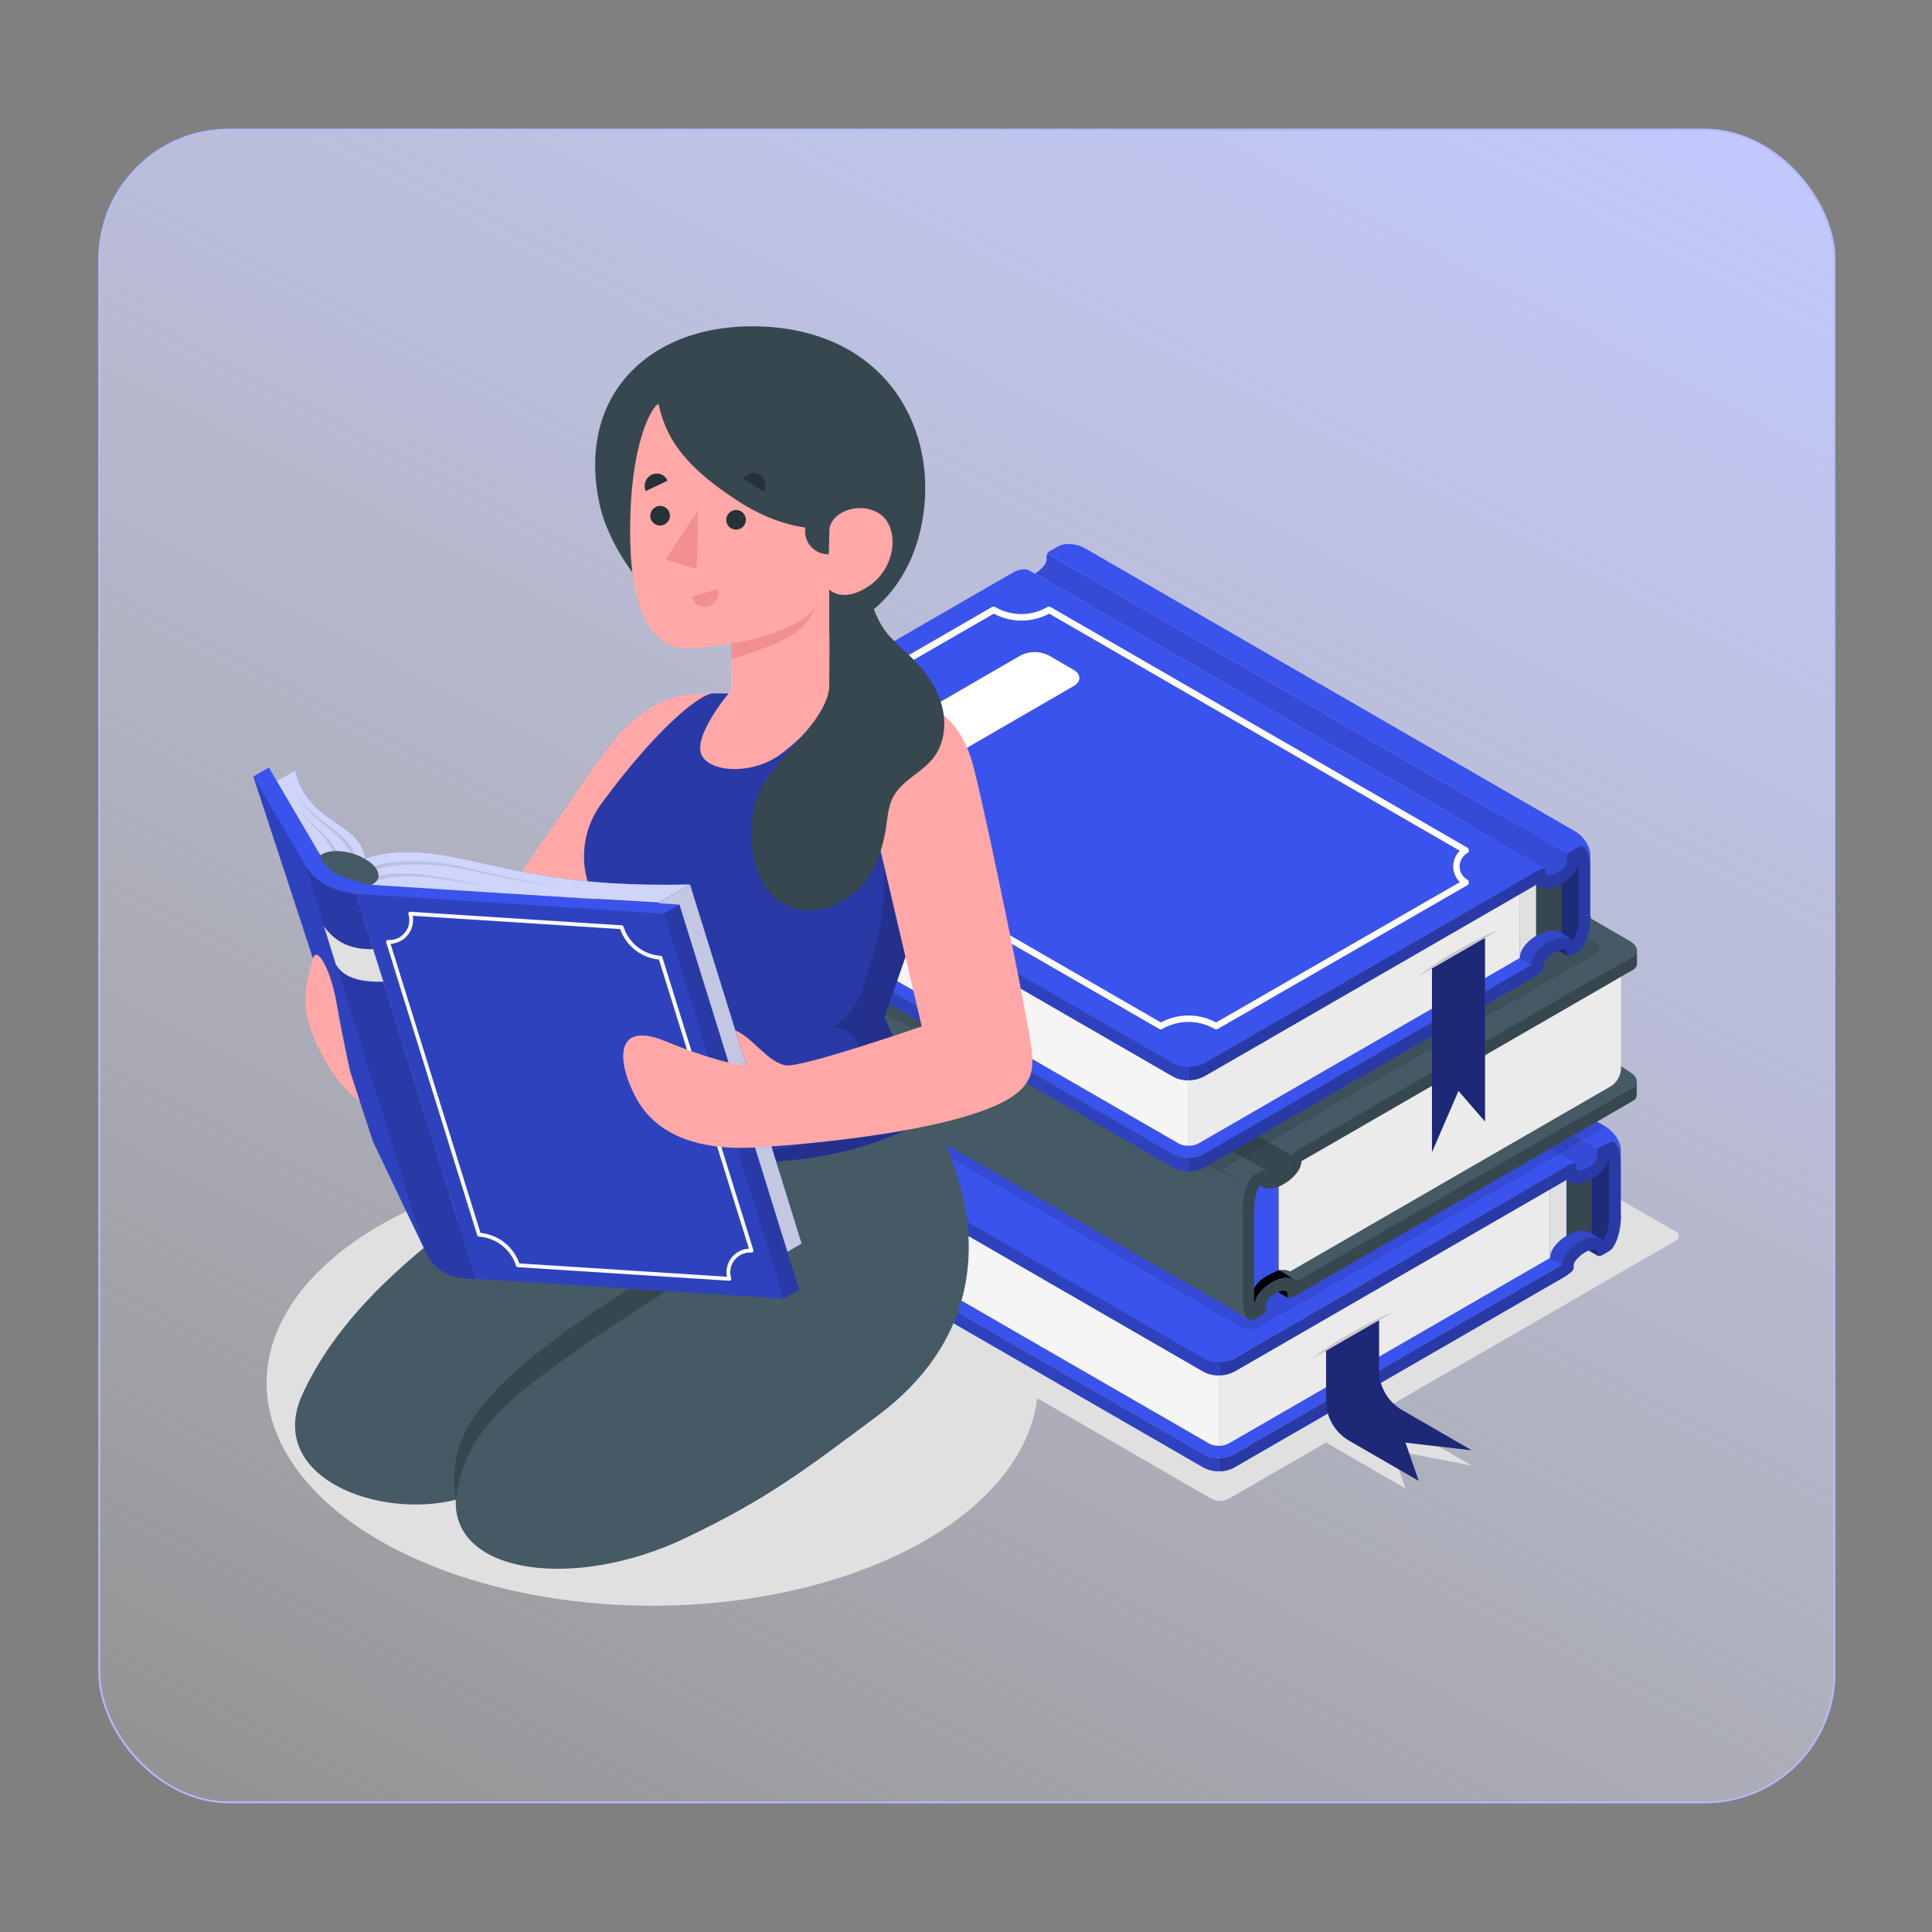 <svg xmlns="http://www.w3.org/2000/svg" xmlns:xlink="http://www.w3.org/1999/xlink" width="1080" height="1080" viewBox="0 0 1080 1080">
  <rect x="0" y="0" width="1080" height="1080" fill="#808080" stroke="none"/>
  <defs>
    <linearGradient id="linear-gradient" x1="0.68" y1="-0.18" x2="0" y2="1.074" gradientUnits="objectBoundingBox">
      <stop offset="0" stop-color="#c1c8ff"/>
      <stop offset="1" stop-color="#f7f8ff" stop-opacity="0.102"/>
    </linearGradient>
    <clipPath id="clip-banner-6">
      <rect width="1080" height="1080"/>
    </clipPath>
  </defs>
  <g id="banner-6" clip-path="url(#clip-banner-6)">
    <g id="Rectangle_1160" data-name="Rectangle 1160" transform="translate(55 72)" stroke="#b1bbff" stroke-width="1" fill="url(#linear-gradient)">
      <rect width="971" height="936" rx="73" stroke="none"/>
      <rect x="0.5" y="0.5" width="970" height="935" rx="72.5" fill="none"/>
    </g>
    <g id="freepik--Shadows--inject-79" transform="translate(149.017 462.343)">
      <ellipse id="freepik--Shadow--inject-79" cx="215.64" cy="124.483" rx="215.64" ry="124.483" transform="translate(0 186.302)" fill="#e0e0e0"/>
      <path id="freepik--shadow--inject-79-2" data-name="freepik--shadow--inject-79" d="M466.795,607.516l54.493-31.452,44.436,25.647-7.406-21.372,44.413,8.549L550.911,558.9l165.536-95.5a2.88,2.88,0,0,0,0-5.463L325.579,233.106a10.515,10.515,0,0,0-9.486,0L66.967,376.721a2.88,2.88,0,0,0,0,5.463L457.332,607.516a10.469,10.469,0,0,0,9.463,0Z" transform="translate(70.957 -231.975)" fill="#e0e0e0"/>
    </g>
    <g id="freepik--books--inject-79" transform="translate(378.372 304.112)">
      <g id="freepik--big-books--inject-79" transform="translate(0 0)">
        <path id="Path_4006" data-name="Path 4006" d="M89.783,339.742,84,336.4l4.183-1.874a21.445,21.445,0,0,1,3.383,1.074,16.436,16.436,0,0,1-.229,2.286Z" transform="translate(425.02 58.118)" fill="#3b53ed"/>
        <path id="Path_4007" data-name="Path 4007" d="M89.783,339.742,84,336.4l4.183-1.874a21.445,21.445,0,0,1,3.383,1.074,16.436,16.436,0,0,1-.229,2.286Z" transform="translate(425.02 58.118)" opacity="0.5"/>
        <path id="Path_4008" data-name="Path 4008" d="M368.1,541.579a18.7,18.7,0,0,0,16.915,0L574.945,431.862,290.663,267.72l-6.652-3.84L94.109,373.6c-4.571,2.7-4.571,7.086,0,9.76Z" transform="translate(-73.628 -32.722)" fill="#3b53ed"/>
        <path id="Path_4009" data-name="Path 4009" d="M103.461,294.75l66.288,38.127,42.881-24.755L262.5,336.946v35.932c0,4.366-4.892,10.56-6.674,9.554a48.915,48.915,0,0,0-9.532,3.383,71.986,71.986,0,0,0-13.715,10.172L80.42,308.145Z" transform="translate(262.264 6.97)" fill="#3b53ed"/>
        <path id="Path_4010" data-name="Path 4010" d="M103.461,294.75l66.288,38.127,42.881-24.755L262.5,336.946v35.932c0,4.366-4.892,10.56-6.674,9.554a48.915,48.915,0,0,0-9.532,3.383,71.986,71.986,0,0,0-13.715,10.172L80.42,308.145Z" transform="translate(262.264 6.97)" opacity="0.15"/>
        <path id="Path_4011" data-name="Path 4011" d="M99.506,354.054c0,4.092-4.274,9.783-6.286,9.646h-.389c-.137,0-6.034-3.749-6.674-3.84L80.42,340.911s.343-22.149,0-22.149a92.578,92.578,0,0,1,3.817-9.372l15.269,8.823Z" transform="translate(425.262 25.794)" opacity="0.4"/>
        <path id="Path_4012" data-name="Path 4012" d="M87.534,460.562l11.429-6.652,171.959-99.34a11.154,11.154,0,0,1,2.286-6.172,25.351,25.351,0,0,1,7.52-6.606,17.19,17.19,0,0,1,8.115-2.537,8.732,8.732,0,0,1,5.349,1.76,29.716,29.716,0,0,0,3.086-14.126h6.629c0,8.983-2.971,17.989-6.606,20.069l-3.292,1.92c-1.852,1.074-3.337,1.143-3.337.137v-1.76c0-1.943-2.949-1.851-6.629.274s-6.606,5.394-6.606,7.36v1.737c0,1.029-2.537,3.269-5.646,5.051l-166.267,96L87.534,468.06h0a17.667,17.667,0,0,1-8.435,1.988v-7.52a17.166,17.166,0,0,0,8.435-1.966Z" transform="translate(223.88 48.295)" fill="#3b53ed"/>
        <path id="Path_4013" data-name="Path 4013" d="M87.534,460.562l11.429-6.652,171.959-99.34a11.154,11.154,0,0,1,2.286-6.172,25.351,25.351,0,0,1,7.52-6.606,17.19,17.19,0,0,1,8.115-2.537,8.732,8.732,0,0,1,5.349,1.76,29.716,29.716,0,0,0,3.086-14.126h6.629c0,8.983-2.971,17.989-6.606,20.069l-3.292,1.92c-1.852,1.074-3.337,1.143-3.337.137v-1.76c0-1.943-2.949-1.851-6.629.274s-6.606,5.394-6.606,7.36v1.737c0,1.029-2.537,3.269-5.646,5.051l-166.267,96L87.534,468.06h0a17.667,17.667,0,0,1-8.435,1.988v-7.52a17.166,17.166,0,0,0,8.435-1.966Z" transform="translate(223.88 48.295)" opacity="0.3"/>
        <path id="Path_4014" data-name="Path 4014" d="M177.45,314v7.634a5.806,5.806,0,0,0,3.337,4.823h.137l256.1,147.821,17.966,10.377h0a17.736,17.736,0,0,0,8.435,1.988v-7.52a17.074,17.074,0,0,1-8.457-2.011l-11.429-6.606h0L181.016,318.914A5.76,5.76,0,0,1,177.45,314Z" transform="translate(-160.444 31.721)" fill="#3b53ed"/>
        <path id="Path_4015" data-name="Path 4015" d="M177.45,314v7.634a5.806,5.806,0,0,0,3.337,4.823h.137l256.1,147.821,17.966,10.377h0a17.736,17.736,0,0,0,8.435,1.988v-7.52a17.074,17.074,0,0,1-8.457-2.011l-11.429-6.606h0L181.016,318.914A5.76,5.76,0,0,1,177.45,314Z" transform="translate(-160.444 31.721)" opacity="0.2"/>
        <path id="Path_4016" data-name="Path 4016" d="M96.47,424.229v43.887a11.269,11.269,0,0,0,5.646-1.349l20.823-12L281.618,363.13V317.3Z" transform="translate(206.464 35.964)" fill="#ebebeb"/>
        <path id="Path_4017" data-name="Path 4017" d="M179.535,350.77,135.1,376.439s4.572-4.8,22.218-14.858C174.415,351.822,179.535,350.77,179.535,350.77Z" transform="translate(220.247 78.999)" opacity="0.15"/>
        <path id="Path_4018" data-name="Path 4018" d="M177.44,296.33v33.807a12.5,12.5,0,0,0,5.623,9.76L428.875,481.729l20.8,12a11.246,11.246,0,0,0,5.623,1.349V455.832Z" transform="translate(-152.296 9.001)" fill="#f5f5f5"/>
        <path id="Path_4019" data-name="Path 4019" d="M86.26,319.513v38.858a4.371,4.371,0,0,1,.617-.366,16.779,16.779,0,0,1,8.092-2.56,8.618,8.618,0,0,1,5.326,1.76V311.49Z" transform="translate(411.125 28.494)" fill="#37474f"/>
        <path id="Path_4020" data-name="Path 4020" d="M92.46,366.11a11.018,11.018,0,0,1,2.286-6.172,21.448,21.448,0,0,1,2.286-2.674l.8-.754,1.029-.891.869-.64a17.89,17.89,0,0,1,1.874-1.257V315l-9.143,5.372Z" transform="translate(395.645 33.007)" fill="#e0e0e0"/>
        <path id="Path_4021" data-name="Path 4021" d="M84.73,248.386,369.012,412.619v3.794c0,2.126,2.949,2.9,6.606.8s6.629-4.754,6.629-8.412l.366-3.612L92.959,237.986l-1.166-.686a3.794,3.794,0,0,0-.5,1.76v1.76C91.29,242.854,88.364,246.237,84.73,248.386Z" transform="translate(132.304 -66.898)" fill="#3b53ed"/>
        <path id="Path_4022" data-name="Path 4022" d="M84.73,248.386,369.012,412.619v3.794c0,2.126,2.949,2.9,6.606.8s6.629-4.754,6.629-8.412l.366-3.612L92.959,237.986l-1.166-.686a3.794,3.794,0,0,0-.5,1.76v1.76C91.29,242.854,88.364,246.237,84.73,248.386Z" transform="translate(132.304 -66.898)" opacity="0.1"/>
        <path id="Path_4023" data-name="Path 4023" d="M384.4,517.37,570.117,410.076c2.286-1.234,4.572-2.286,5.417-1.76l-1.211-.663L290.041,243.488l-3.337-1.9c-1.829-1.074-5.829-.48-8.96,1.326L93.579,349.365c-4.572,2.72-4.572,7.109,0,9.783l273.9,158.222A18.7,18.7,0,0,0,384.4,517.37Z" transform="translate(-73.007 -62.069)" fill="#3b53ed"/>
        <path id="Path_4024" data-name="Path 4024" d="M79.15,240.213l1.166.686L370.061,408.1a2.286,2.286,0,0,1,.617-.777l.983-.549,2.08-1.211,2.56-1.394a2.606,2.606,0,0,1,3.269.3,1.028,1.028,0,0,1,.343.3,5.486,5.486,0,0,1,.869,1.211,8.159,8.159,0,0,1,.754,1.623c.229.594.411,1.234.594,1.9a22,22,0,0,1,.411,2.286,8.708,8.708,0,0,1,.16,1.349v1.074c0,.8.114,1.646.114,2.537v-8.137c0-4.572-3.817-10.332-8.48-13.029L100.316,237.356c-4.686-2.7-11.429-3.154-15.086-1.074l-3.451,2.011h0c-.229.16-.823.48-1.463.846a2.743,2.743,0,0,0-1.166,1.074Z" transform="translate(144.856 -69.88)" fill="#3b53ed"/>
        <path id="Path_4025" data-name="Path 4025" d="M87.516,430.395h0l11.429-6.652L231.04,347.4l42.241-24.435c2.994-1.76,5.44-2.286,5.6-1.486a.205.205,0,0,1,0,.114v1.92c0,2.1,2.972,2.1,6.629,0s5.143-4.572,5.189-6.652v-2.08a3.04,3.04,0,0,1,.983-2.469l.983-.549,2.08-1.211,2.583-1.3a2.606,2.606,0,0,1,3.269.3,1.028,1.028,0,0,1,.343.3,3.246,3.246,0,0,1,.571.777,1.834,1.834,0,0,1,.3.434,8.166,8.166,0,0,1,.754,1.623c.229.594.411,1.234.594,1.9a22,22,0,0,1,.411,2.286,8.707,8.707,0,0,1,.16,1.349v1.074c0,.8.114,1.646.114,2.537v28.527h-6.514V319.6l-.16-1.646a.251.251,0,0,0,0-.16c-.571,5.189-5.532,9.806-9.829,12.252a16.275,16.275,0,0,1-7.932,2.469,8.731,8.731,0,0,1-5.829-2.149l-.594.32-1.143.686-166.267,96L87.585,437.755H87.47a17.647,17.647,0,0,1-8.32,1.92v-7.52a17.4,17.4,0,0,0,8.366-1.76Z" transform="translate(223.83 25.044)" fill="#3b53ed"/>
        <path id="Path_4026" data-name="Path 4026" d="M87.516,430.395h0l11.429-6.652L231.04,347.4l42.241-24.435c2.994-1.76,5.44-2.286,5.6-1.486a.205.205,0,0,1,0,.114v1.92c0,2.1,2.972,2.1,6.629,0s5.143-4.572,5.189-6.652v-2.08a3.04,3.04,0,0,1,.983-2.469l.983-.549,2.08-1.211,2.583-1.3a2.606,2.606,0,0,1,3.269.3,1.028,1.028,0,0,1,.343.3,3.246,3.246,0,0,1,.571.777,1.834,1.834,0,0,1,.3.434,8.166,8.166,0,0,1,.754,1.623c.229.594.411,1.234.594,1.9a22,22,0,0,1,.411,2.286,8.707,8.707,0,0,1,.16,1.349v1.074c0,.8.114,1.646.114,2.537v28.527h-6.514V319.6l-.16-1.646a.251.251,0,0,0,0-.16c-.571,5.189-5.532,9.806-9.829,12.252a16.275,16.275,0,0,1-7.932,2.469,8.731,8.731,0,0,1-5.829-2.149l-.594.32-1.143.686-166.267,96L87.585,437.755H87.47a17.647,17.647,0,0,1-8.32,1.92v-7.52a17.4,17.4,0,0,0,8.366-1.76Z" transform="translate(223.83 25.044)" opacity="0.3"/>
        <path id="Path_4027" data-name="Path 4027" d="M248.559,250.9c3.132-1.806,7.132-2.4,8.96-1.326l3.314,1.9c3.657-2.149,6.583-5.532,6.583-7.635v-1.851a3.8,3.8,0,0,1,.5-1.76,2.743,2.743,0,0,1,1.028-1.166h0c.64-.366,1.234-.686,1.463-.846h0l3.452-2.012c3.657-2.08,10.4-1.623,15.086,1.074l274.179,158.2.3.206L369.819,507.455a12.458,12.458,0,0,1-11.269,0L82.68,346.65Z" transform="translate(-43.822 -69.982)" opacity="0.1"/>
        <path id="Path_4028" data-name="Path 4028" d="M177.45,290.54V298.2a5.852,5.852,0,0,0,3.337,4.823h.137l256.1,147.867,17.966,10.377h0a17.735,17.735,0,0,0,8.435,1.966v-7.52a17.077,17.077,0,0,1-8.457-2.011l-11.429-6.606h0L181.016,295.523A5.737,5.737,0,0,1,177.45,290.54Z" transform="translate(-160.444 1.557)" fill="#3b53ed"/>
        <path id="Path_4029" data-name="Path 4029" d="M177.45,290.54V298.2a5.852,5.852,0,0,0,3.337,4.823h.137l256.1,147.867,17.966,10.377h0a17.735,17.735,0,0,0,8.435,1.966v-7.52a17.077,17.077,0,0,1-8.457-2.011l-11.429-6.606h0L181.016,295.523A5.737,5.737,0,0,1,177.45,290.54Z" transform="translate(-160.444 1.557)" opacity="0.2"/>
        <path id="Path_4030" data-name="Path 4030" d="M167.874,349.825l-7.337-4.229a11.909,11.909,0,0,1,6.149-.434C168.629,346.077,167.874,349.825,167.874,349.825Z" transform="translate(173.621 71.51)"/>
        <path id="Path_4031" data-name="Path 4031" d="M184.225,367.188a8.846,8.846,0,0,0-13.052,0c-7.132,6.537-7.5,13.029-10.446,12.915s-3.017-52.253-3.017-52.253L185.8,353.976Z" transform="translate(162.299 49.529)"/>
        <path id="Path_4032" data-name="Path 4032" d="M75.664,326.69l-.457-.251,4.572-2.606,193.857-112L556.111,394.715c4.572,2.7,5.509,6.583,1.852,8.686l-6.606,3.794L370.14,511.861l-1.28-.914Z" transform="translate(-23.525 -99.647)" fill="#455a64"/>
        <path id="Path_4033" data-name="Path 4033" d="M163.569,318.683l14.035-2.9v56.207c-8.457,3.589-13.852,6.972-14.743,14.057Z" transform="translate(158.726 34.01)" fill="#3b53ed"/>
        <path id="Path_4034" data-name="Path 4034" d="M87.1,435.645,266.6,332.008a12.5,12.5,0,0,0,5.646-9.783V266.84L90.986,372.352s-2.149,7.84-8.572,10.309-1.531,4.96-1.531,4.96v47.247C86.437,434.25,87.1,435.645,87.1,435.645Z" transform="translate(255.538 -28.916)" fill="#ebebeb"/>
        <path id="Path_4035" data-name="Path 4035" d="M449.73,417.542c1.874-1.074,3.337-1.143,3.337-.137v1.76c0,1.943,2.949,1.852,6.629-.274s6.652-5.394,6.652-7.337v-1.76c0-1.029,2.492-3.269,5.6-5.051L179.871,237.4l-4.571,2.606a4.3,4.3,0,0,0-1.1,2.423v1.76c0,1.966-2.971,5.234-6.629,7.36s-6.629,2.286-6.629.251v-1.737c0-1.029-1.463-.96-3.314.114Z" transform="translate(-123.663 -66.769)" fill="#37474f"/>
        <path id="Path_4036" data-name="Path 4036" d="M75.664,303.283l-.457-.274,4.572-2.606,193.857-112L556.111,351.6c4.572,2.7,5.509,6.583,1.852,8.686l-6.606,3.817-181.308,109.1Z" transform="translate(-23.525 -129.773)" fill="#455a64"/>
        <path id="Path_4037" data-name="Path 4037" d="M175.212,242.19,467.105,410.675l-10.217,8L166,250.716a11.178,11.178,0,0,1,3.886-5.417Z" transform="translate(-137.954 -60.611)" fill="#455a64"/>
        <path id="Path_4038" data-name="Path 4038" d="M173.722,321.374a2.719,2.719,0,0,1-.526-.366,1.027,1.027,0,0,1-.343-.3,3.247,3.247,0,0,1-.571-.777,1.826,1.826,0,0,1-.3-.434,8.159,8.159,0,0,1-.754-1.623c-.228-.594-.411-1.234-.594-1.9a22.022,22.022,0,0,1-.412-2.286,8.715,8.715,0,0,1-.16-1.349V311.27c0-.8-.114-1.646-.114-2.537V260.618a39.66,39.66,0,0,1,2.72-14.7l290.8,167.959L464.7,489.31,173.814,321.534Z" transform="translate(-144.579 -55.815)" fill="#455a64"/>
        <path id="Path_4039" data-name="Path 4039" d="M463.916,413.879h0s-229.1-107.226-249.95-117.055c-13.715-6.492-20.572,7.132-17.258,21.235,2.857,12.32,14.995,25.006,14.995,25.006h0l-37.441-21.532h0a2.723,2.723,0,0,1-.526-.366,1.028,1.028,0,0,1-.343-.3,3.247,3.247,0,0,1-.571-.777,1.835,1.835,0,0,1-.3-.434,8.164,8.164,0,0,1-.754-1.623c-.229-.594-.411-1.234-.594-1.9a22,22,0,0,1-.411-2.286,8.713,8.713,0,0,1-.16-1.349c0-.343,0-.686,0-1.074,0-.8-.114-1.646-.114-2.537V260.618a39.659,39.659,0,0,1,2.72-14.7Z" transform="translate(-145.027 -55.815)" opacity="0.1"/>
        <path id="Path_4040" data-name="Path 4040" d="M75.19,407.785H81.7a29.714,29.714,0,0,1,3.154-14.217,8.732,8.732,0,0,0,5.349,1.76,17.007,17.007,0,0,0,8.092-2.537,24.8,24.8,0,0,0,7.52-6.606,6.522,6.522,0,0,0,.389-.594,10.63,10.63,0,0,0,1.966-5.577l171.982-99.248,5.829-3.406,7.452-4.3a3.932,3.932,0,0,0,2.286-3.337V262.09a4.023,4.023,0,0,1-2.286,3.452h0L273.687,276.97l-166.267,96C104.334,374.756,101.8,377,101.8,378v1.76a5.349,5.349,0,0,1-1.531,3.109,18.289,18.289,0,0,1-5.257,4.274c-3.68,2.126-6.652,2.286-6.652.274v-1.76c0-1.006-1.463-.96-3.314.114l-3.292,1.92C78.161,389.888,75.19,398.8,75.19,407.785Z" transform="translate(241.002 -35.023)" fill="#37474f"/>
        <path id="Path_4041" data-name="Path 4041" d="M81.536,366.525v50.241l.16,1.623a.388.388,0,0,0,0,.16c.594-5.166,5.531-9.783,9.829-12.229a16.367,16.367,0,0,1,7.954-2.491,8.777,8.777,0,0,1,5.829,2.148l.594-.32,1.12-.686,166.267-96,9.555-5.509c.869-.5,1.829-1.029,2.72-1.577l8.046-4.572a3.817,3.817,0,0,0,1.806-3.132v7.612a3.726,3.726,0,0,1-1.669,2.949h0c-.937.571-1.943,1.12-2.971,1.737l-1.852,1.074-3.177,1.851c-.731.434-1.371.823-1.989,1.143l-1.394.823-2.446,1.417-132.1,76.231-42.15,24.343c-2.994,1.76-5.44,2.286-5.6,1.463v-2.012c0-2.126-2.949-2.126-6.606,0s-5.143,4.572-5.212,6.629v2.08a3.086,3.086,0,0,1-.96,2.492l-.983.549c-.594.32-1.3.754-2.08,1.211l-2.583,1.486a2.651,2.651,0,0,1-3.292-.3,1.209,1.209,0,0,1-.32-.274,4.276,4.276,0,0,1-.594-.8h0a2.285,2.285,0,0,1-.274-.389,8.07,8.07,0,0,1-.754-1.623,16.66,16.66,0,0,1-.594-1.9c-.16-.709-.3-1.44-.411-2.286a6.19,6.19,0,0,1-.16-1.326c0-.366,0-.686,0-1.074V366.525Z" transform="translate(241.17 6.237)" fill="#37474f"/>
        <path id="Path_4042" data-name="Path 4042" d="M84.342,316.512,360.807,476.151,569.8,355.576c3.132-1.783,3.132-4.709,0-6.514L296.211,191,112.572,297.06h0L108,299.689a4.274,4.274,0,0,0-1.1,2.286v1.76c0,1.966-2.971,5.257-6.606,7.36a3.619,3.619,0,0,1-.594.3l-6.08-3.52-2.9,1.669-.389.183h0l-2.149,1.234A11.43,11.43,0,0,0,84.342,316.512Z" transform="translate(-56.342 -126.43)" opacity="0.1"/>
        <path id="Path_4043" data-name="Path 4043" d="M100.235,267.013l-8.32-4.434L99.5,260.75a5.76,5.76,0,0,1,.731,6.263Z" transform="translate(397.653 -36.746)" fill="#3b53ed"/>
        <path id="Path_4044" data-name="Path 4044" d="M100.235,267.013l-8.32-4.434L99.5,260.75a5.76,5.76,0,0,1,.731,6.263Z" transform="translate(397.653 -36.746)" opacity="0.5"/>
        <path id="Path_4045" data-name="Path 4045" d="M375.548,466.718a18.7,18.7,0,0,0,16.915,0L582.365,357,298.083,195.51l-6.652-3.84-189.9,107c-4.572,2.7-4.572,7.086,0,9.76Z" transform="translate(-98.009 -125.568)" fill="#3b53ed"/>
        <path id="Path_4046" data-name="Path 4046" d="M110.926,222.59l66.288,38.127,42.858-24.755,49.83,28.709v33.372c0,4.366-4.892,10.56-6.652,9.555a48.915,48.915,0,0,0-9.532,3.383A71.613,71.613,0,0,0,240,321.153L87.84,235.962Z" transform="translate(237.906 -85.812)" fill="#3b53ed"/>
        <path id="Path_4047" data-name="Path 4047" d="M110.926,222.59l66.288,38.127,42.858-24.755,49.83,28.709v33.372c0,4.366-4.892,10.56-6.652,9.555a48.915,48.915,0,0,0-9.532,3.383A71.613,71.613,0,0,0,240,321.153L87.84,235.962Z" transform="translate(237.906 -85.812)" opacity="0.15"/>
        <path id="Path_4048" data-name="Path 4048" d="M93.66,247.342V283.48a5.842,5.842,0,0,1,.571-.366,17.188,17.188,0,0,1,8.137-2.537,8.412,8.412,0,0,1,5.349,1.257V239.25Z" transform="translate(386.787 -64.391)" fill="#37474f"/>
        <path id="Path_4049" data-name="Path 4049" d="M99.994,291.169A11.429,11.429,0,0,1,102.28,285a21.231,21.231,0,0,1,2.286-2.674l.8-.754,1.051-.892.869-.64a22.351,22.351,0,0,1,1.874-1.257V242.87l-9.28,5.372v-.183Z" transform="translate(371.127 -59.736)" fill="#e0e0e0"/>
        <path id="Path_4050" data-name="Path 4050" d="M101.133,275.247c0,4.366-4.892,10.56-6.652,9.555h0l-6.652-4.343V253.029L94.5,241.6l3.634-1.28,3.017,1.737Z" transform="translate(406.675 -63.015)" opacity="0.4"/>
        <path id="Path_4051" data-name="Path 4051" d="M103.88,352.046V393.19a11.246,11.246,0,0,0,5.623-1.326l20.846-12.023L289.028,288.25V245.14Z" transform="translate(182.116 -56.817)" fill="#ebebeb"/>
        <path id="Path_4052" data-name="Path 4052" d="M153.543,257.22,109.13,282.866s4.572-4.8,22.195-14.835C148.445,258.271,153.543,257.22,153.543,257.22Z" transform="translate(305.601 -41.285)" opacity="0.15"/>
        <path id="Path_4053" data-name="Path 4053" d="M184.88,224.17V255.3a12.457,12.457,0,0,0,5.646,9.76l245.63,141.718,20.8,12.023a11.269,11.269,0,0,0,5.646,1.326V383.786Z" transform="translate(-176.605 -83.78)" fill="#f5f5f5"/>
        <path id="Path_4054" data-name="Path 4054" d="M92.15,176.3,376.432,340.419v3.817c0,2.126,2.971,2.9,6.606.777s6.652-4.754,6.652-8.389l.343-3.612L100.379,165.786l-1.166-.686a3.908,3.908,0,0,0-.48,1.76v1.76C98.733,170.746,95.784,174.129,92.15,176.3Z" transform="translate(107.924 -159.731)" fill="#3b53ed"/>
        <path id="Path_4055" data-name="Path 4055" d="M92.15,176.3,376.432,340.419v3.817c0,2.126,2.971,2.9,6.606.777s6.652-4.754,6.652-8.389l.343-3.612L100.379,165.786l-1.166-.686a3.908,3.908,0,0,0-.48,1.76v1.76C98.733,170.746,95.784,174.129,92.15,176.3Z" transform="translate(107.924 -159.731)" opacity="0.1"/>
        <path id="Path_4056" data-name="Path 4056" d="M391.932,445.14l185.7-107.2c2.286-1.234,4.572-2.286,5.417-1.76l-1.211-.686L297.553,171.372l-3.314-1.92c-1.851-1.051-5.852-.457-8.96,1.326L101,277.181c-4.572,2.7-4.572,7.086,0,9.76l274.019,158.2a18.7,18.7,0,0,0,16.915,0Z" transform="translate(-97.479 -154.803)" fill="#3b53ed"/>
        <path id="Path_4057" data-name="Path 4057" d="M317.5,191.06l-102.677,59.43c-4.343,2.514-4.343,6.606,0,9.143l13.829,7.977a17.487,17.487,0,0,0,15.795,0L347.08,208.227c4.366-2.514,4.366-6.606,0-9.143l-13.715-7.977a17.44,17.44,0,0,0-15.863-.046Z" transform="translate(-125.359 -128.776)" fill="#fff"/>
        <path id="Path_4058" data-name="Path 4058" d="M381.845,414.358a1.806,1.806,0,0,0,.914-.229l139.432-80.3a1.829,1.829,0,0,0,0-3.177,8.526,8.526,0,0,1,0-14.743,1.783,1.783,0,0,0,.914-1.577,1.806,1.806,0,0,0-.914-1.577L289.317,178.306a1.851,1.851,0,0,0-1.829,0,29.212,29.212,0,0,1-29.167,0,1.851,1.851,0,0,0-1.829,0L117.221,258.719a1.874,1.874,0,0,0-.914,1.577,1.829,1.829,0,0,0,.914,1.577,8.526,8.526,0,0,1,0,14.743,1.829,1.829,0,0,0-.914,1.577,1.874,1.874,0,0,0,.914,1.577L349.981,414.107a1.852,1.852,0,0,0,1.829,0,29.189,29.189,0,0,1,29.121,0,1.876,1.876,0,0,0,.914.252ZM518.077,332.07,381.822,410.5a32.869,32.869,0,0,0-30.9,0l-229.4-132.507a12.183,12.183,0,0,0,0-17.486l136-78.517a33.007,33.007,0,0,0,30.972,0L518.077,314.561a12.183,12.183,0,0,0,0,17.486Z" transform="translate(-80.374 -143.062)" fill="#fff"/>
        <path id="Path_4059" data-name="Path 4059" d="M86.61,168.12l1.166.686L377.429,336.033a2.286,2.286,0,0,1,.64-.8l.96-.549,2.08-1.211c.8-.434,1.669-.96,2.583-1.486a2.652,2.652,0,0,1,3.292.3.983.983,0,0,1,.32.3,5.325,5.325,0,0,1,.869,1.189,7.728,7.728,0,0,1,.754,1.646,14.975,14.975,0,0,1,.594,1.874c.16.709.3,1.44.411,2.286a6.376,6.376,0,0,1,.16,1.326v-4.526c0-4.572-3.817-10.309-8.457-13.006L107.593,165.126c-4.572-2.7-11.429-3.154-15.063-1.074l-3.452,2.034h-.137c-.229.16-.823.48-1.463.846h0A2.766,2.766,0,0,0,86.61,168.12Z" transform="translate(120.527 -162.751)" fill="#3b53ed"/>
        <path id="Path_4060" data-name="Path 4060" d="M94.954,387.154l11.429-6.652,171.845-99.18a11.132,11.132,0,0,1,2.286-6.149,24.8,24.8,0,0,1,7.52-6.606,17.1,17.1,0,0,1,8.275-2.56,8.686,8.686,0,0,1,5.349,1.76,29.716,29.716,0,0,0,3.154-14.218h6.514c0,8.983-2.972,17.989-6.606,20.069l-3.292,1.92c-1.851,1.074-3.314,1.143-3.314.137v-1.76c0-1.943-2.971-1.852-6.652.274s-6.606,5.532-6.606,7.36v1.76c0,1.029-2.537,3.269-5.623,5.052l-166.267,96-18.012,10.4h0a17.739,17.739,0,0,1-8.434,1.989v-7.52A17.074,17.074,0,0,0,94.954,387.154Z" transform="translate(199.499 -46.004)" fill="#3b53ed"/>
        <path id="Path_4061" data-name="Path 4061" d="M94.954,387.154l11.429-6.652,171.845-99.18a11.132,11.132,0,0,1,2.286-6.149,24.8,24.8,0,0,1,7.52-6.606,17.1,17.1,0,0,1,8.275-2.56,8.686,8.686,0,0,1,5.349,1.76,29.716,29.716,0,0,0,3.154-14.218h6.514c0,8.983-2.972,17.989-6.606,20.069l-3.292,1.92c-1.851,1.074-3.314,1.143-3.314.137v-1.76c0-1.943-2.971-1.852-6.652.274s-6.606,5.532-6.606,7.36v1.76c0,1.029-2.537,3.269-5.623,5.052l-166.267,96-18.012,10.4h0a17.739,17.739,0,0,1-8.434,1.989v-7.52A17.074,17.074,0,0,0,94.954,387.154Z" transform="translate(199.499 -46.004)" opacity="0.3"/>
        <path id="Path_4062" data-name="Path 4062" d="M95,358.234h0l11.429-6.629L238.52,275.4l42.241-24.412c2.994-1.76,5.44-2.286,5.6-1.463v1.92c0,2.126,2.949,2.126,6.606,0s5.143-4.572,5.212-6.629v-2.08a3.017,3.017,0,0,1,.983-2.491l.96-.549c.594-.32,1.3-.754,2.08-1.211s1.669-.96,2.583-1.486a2.651,2.651,0,0,1,3.292.3.983.983,0,0,1,.32.3,3.336,3.336,0,0,1,.594.777,1.851,1.851,0,0,1,.274.411,7.723,7.723,0,0,1,.754,1.646,14.963,14.963,0,0,1,.594,1.874c.16.709.3,1.44.411,2.286a6.379,6.379,0,0,1,.16,1.326V275.4H304.67V247.534l-.16-1.623a.389.389,0,0,0,0-.16c-.594,5.166-5.532,9.806-9.829,12.229a16.367,16.367,0,0,1-7.795,2.446,8.778,8.778,0,0,1-5.829-2.148l-.571.32-1.143.686-166.267,96L95.064,365.663h-.137a17.761,17.761,0,0,1-8.3,1.92v-7.52A17.486,17.486,0,0,0,95,358.234Z" transform="translate(199.389 -67.851)" fill="#3b53ed"/>
        <path id="Path_4063" data-name="Path 4063" d="M95,358.234h0l11.429-6.629L238.52,275.4l42.241-24.412c2.994-1.76,5.44-2.286,5.6-1.463v1.92c0,2.126,2.949,2.126,6.606,0s5.143-4.572,5.212-6.629v-2.08a3.017,3.017,0,0,1,.983-2.491l.96-.549c.594-.32,1.3-.754,2.08-1.211s1.669-.96,2.583-1.486a2.651,2.651,0,0,1,3.292.3.983.983,0,0,1,.32.3,3.336,3.336,0,0,1,.594.777,1.851,1.851,0,0,1,.274.411,7.723,7.723,0,0,1,.754,1.646,14.963,14.963,0,0,1,.594,1.874c.16.709.3,1.44.411,2.286a6.379,6.379,0,0,1,.16,1.326V275.4H304.67V247.534l-.16-1.623a.389.389,0,0,0,0-.16c-.594,5.166-5.532,9.806-9.829,12.229a16.367,16.367,0,0,1-7.795,2.446,8.778,8.778,0,0,1-5.829-2.148l-.571.32-1.143.686-166.267,96L95.064,365.663h-.137a17.761,17.761,0,0,1-8.3,1.92v-7.52A17.486,17.486,0,0,0,95,358.234Z" transform="translate(199.389 -67.851)" opacity="0.3"/>
        <path id="Path_4064" data-name="Path 4064" d="M184.93,218.38v7.634a5.806,5.806,0,0,0,3.36,4.823h.114l256.007,147.8,17.966,10.4h0a17.668,17.668,0,0,0,8.435,1.989V383.5a17.163,17.163,0,0,1-8.48-2.011L450.9,374.887h0L188.359,223.249A5.783,5.783,0,0,1,184.93,218.38Z" transform="translate(-184.93 -91.225)" fill="#3b53ed"/>
        <path id="Path_4065" data-name="Path 4065" d="M184.93,218.38v7.634a5.806,5.806,0,0,0,3.36,4.823h.114l256.007,147.8,17.966,10.4h0a17.668,17.668,0,0,0,8.435,1.989V383.5a17.163,17.163,0,0,1-8.48-2.011L450.9,374.887h0L188.359,223.249A5.783,5.783,0,0,1,184.93,218.38Z" transform="translate(-184.93 -91.225)" opacity="0.2"/>
        <path id="Path_4066" data-name="Path 4066" d="M184.93,240.64v7.68a5.806,5.806,0,0,0,3.36,4.823h.114l256.007,147.8,17.966,10.4h0a17.67,17.67,0,0,0,8.435,1.988v-7.52a17.166,17.166,0,0,1-8.48-2.012L450.9,397.193h0L188.359,245.577A5.806,5.806,0,0,1,184.93,240.64Z" transform="translate(-184.93 -62.603)" fill="#3b53ed"/>
        <path id="Path_4067" data-name="Path 4067" d="M184.93,240.64v7.68a5.806,5.806,0,0,0,3.36,4.823h.114l256.007,147.8,17.966,10.4h0a17.67,17.67,0,0,0,8.435,1.988v-7.52a17.166,17.166,0,0,1-8.48-2.012L450.9,397.193h0L188.359,245.577A5.806,5.806,0,0,1,184.93,240.64Z" transform="translate(-184.93 -62.603)" opacity="0.2"/>
        <path id="Path_4068" data-name="Path 4068" d="M141.994,259.09V361.676l-14.812-17.1-14.812,34.2V276.188Z" transform="translate(309.744 -38.881)" fill="#3b53ed"/>
        <path id="Path_4069" data-name="Path 4069" d="M141.994,259.09V361.676l-14.812-17.1-14.812,34.2V276.188Z" transform="translate(309.744 -38.881)" opacity="0.5"/>
        <path id="Path_4070" data-name="Path 4070" d="M145.231,352.59v27.841a25.806,25.806,0,0,0,12.914,22.354L197,425.255,160,420.98l7.406,21.372-38.858-22.469a25.852,25.852,0,0,1-12.915-22.355V369.688Z" transform="translate(247.283 81.339)" fill="#3b53ed"/>
        <path id="Path_4071" data-name="Path 4071" d="M145.231,352.59v27.841a25.806,25.806,0,0,0,12.914,22.354L197,425.255,160,420.98l7.406,21.372-38.858-22.469a25.852,25.852,0,0,1-12.915-22.355V369.688Z" transform="translate(247.283 81.339)" opacity="0.5"/>
      </g>
    </g>
    <g id="freepik--Character--inject-79" transform="translate(141.611 182.388)">
      <g id="freepik--character--inject-79-2" data-name="freepik--character--inject-79" transform="translate(0 0)">
        <path id="Path_4080" data-name="Path 4080" d="M442.175,199.328c-32.161-1.074-48.116,15.452-67.59,43.567s-73.145,106.06-73.145,106.06L343.2,373.07l91.431-125.421Z" transform="translate(-185.848 5.938)" fill="#ffa8a7"/>
        <path id="Path_4081" data-name="Path 4081" d="M343.546,109.662c69.83,3.474,98.083,58.95,88.391,109.717-8.412,44.024-41.51,67.842-86.608,67.842h-5.646c-49.076,0-81.739-50.287-87.774-77.4C237.783,146.874,281.647,106.6,343.546,109.662Z" transform="translate(-58.167 -109.499)" fill="#37474f"/>
        <path id="Path_4082" data-name="Path 4082" d="M328.473,521.975c-1.714,42.218,67.453,50.493,128.209,21.509,45.83-21.852,66.288-37.624,108-68.756,51.681-38.652,67.179-97.191,30.309-166.725L419.2,298.86c-30.607,35.475-140.849,82.608-177.422,166.45-17.76,44.321,43.247,67.659,86.86,56.664Z" transform="translate(-215.304 133.978)" fill="#455a64"/>
        <path id="Path_4083" data-name="Path 4083" d="M303.166,481.216c4.572-39.8,34.858-59.43,60.847-78.7s80.6-52.664,80.6-52.664-27.155,6.332-52.07-19.292a37.829,37.829,0,0,0,17.509,26.949s-75.591,43.224-98.288,79.865a61.442,61.442,0,0,0-8.595,43.841Z" transform="translate(-189.998 174.737)" fill="#37474f"/>
        <path id="Path_4084" data-name="Path 4084" d="M356.519,199.3h20.138c19.5,1.371,38.858,2.88,38.858,2.88,31.224,11.269,31.087,35.887,32.641,48.8,2.286,18.286-2.88,28.709-8.892,46.081l-28.8,83.294s11.155,24.869,26.812,55.659C365,476.336,277.111,462.873,255.4,433.432c-.914-6.24,2.286-72.3,5.806-104.186a49.624,49.624,0,0,1-8.937-68.413c27.178-37.144,51.91-59.545,61.716-61.533Z" transform="translate(-57.608 5.966)" fill="#3b53ed"/>
        <path id="Path_4085" data-name="Path 4085" d="M356.519,199.3h20.138c19.5,1.371,38.858,2.88,38.858,2.88,31.224,11.269,31.087,35.887,32.641,48.8,2.286,18.286-2.88,28.709-8.892,46.081l-28.8,83.294s11.155,24.869,26.812,55.659C365,476.336,277.111,462.873,255.4,433.432c-.914-6.24,2.286-72.3,5.806-104.186a49.624,49.624,0,0,1-8.937-68.413c27.178-37.144,51.91-59.545,61.716-61.533Z" transform="translate(-57.608 5.966)" opacity="0.3"/>
        <path id="Path_4086" data-name="Path 4086" d="M370.083,365.463c2.469,5.3,5.669,12.046,9.395,19.681.64,1.349,1.3,2.72,1.989,4.092.846,1.737,1.714,3.52,2.629,5.326,2.286,4.434,4.572,9.143,6.857,13.875-2.674,1.486-5.372,2.857-8.069,4.206C334.517,436.687,280.664,437.9,244.8,427.156a209.605,209.605,0,0,0,73.145-3.177,43.658,43.658,0,0,0,32.527-53.213,16.536,16.536,0,0,0-.732-2.286c-4.572-11.177-14.652-9.715-14.652-9.715a42.127,42.127,0,0,0,18.172-26.881l3.794-11.589a135.843,135.843,0,0,0,1.28-81.282l-.206-.754L388.85,220.75l5.372,3.726h0a66.747,66.747,0,0,1,2.926,16.663h0v6.4c0,1.234-.137,2.446-.251,3.657s-.183,1.943-.32,2.9-.274,2.057-.457,3.086-.48,2.491-.754,3.726c-.183.777-.32,1.577-.526,2.286-.526,2.034-1.12,4.069-1.806,6.057l-28.8,83.294S366.358,357.531,370.083,365.463Z" transform="translate(-11.354 33.546)" opacity="0.15"/>
        <path id="Path_4087" data-name="Path 4087" d="M273.084,128.46c-4.572,2.286-16.938,25.944-15.749,77.442,1.006,43.658,15.155,54.424,22.263,57.533s20.8,1.211,34.127-1.006v26.2s-18.423,21.395-17.258,33.4,26.584,14.858,43.8,3.132a111.615,111.615,0,0,0,28.275-29.6V232.234s7.269,7.977,21.989-1.783,16.983-29.921,8.434-38.607-26.995-5.92-30.424,6.057c0,0-21.578,3.817-50.516-14.812C286.776,162.975,277.152,146.975,273.084,128.46Z" transform="translate(-46.609 -85.118)" fill="#ffa8a7"/>
        <path id="Path_4088" data-name="Path 4088" d="M312.857,155.327l12.206-5.829a6.491,6.491,0,0,0-8.8-3.337A7.086,7.086,0,0,0,312.857,155.327Z" transform="translate(-93.514 -63.184)" fill="#263238"/>
        <path id="Path_4089" data-name="Path 4089" d="M288.3,148.463l11.429,7.2a6.469,6.469,0,0,0-1.874-9.143,7.063,7.063,0,0,0-9.555,1.943Z" transform="translate(-14.51 -63.291)" fill="#263238"/>
        <path id="Path_4090" data-name="Path 4090" d="M286.536,153.58l-.754,26.7A12.96,12.96,0,0,1,272.524,167a14.035,14.035,0,0,1,14.012-13.418Z" transform="translate(35.896 -52.82)" fill="#37474f"/>
        <path id="Path_4091" data-name="Path 4091" d="M293.13,159.872a5.486,5.486,0,1,0,5.76-5.44,5.577,5.577,0,0,0-5.76,5.44Z" transform="translate(-28.78 -51.728)" fill="#263238"/>
        <path id="Path_4092" data-name="Path 4092" d="M314.325,173.71l-14.469,4.572a7.452,7.452,0,0,0,9.417,5.189,7.932,7.932,0,0,0,5.052-9.76Z" transform="translate(-54.707 -26.937)" fill="#f28f8f"/>
        <path id="Path_4093" data-name="Path 4093" d="M311.7,158.872a5.486,5.486,0,1,0,5.76-5.44,5.577,5.577,0,0,0-5.76,5.44Z" transform="translate(-89.797 -53.014)" fill="#263238"/>
        <path id="Path_4094" data-name="Path 4094" d="M323.033,154.43l-.891,33.052-17.372-5.394Z" transform="translate(-74.318 -51.727)" fill="#f28f8f"/>
        <path id="Path_4095" data-name="Path 4095" d="M275.98,199.195c14.035-1.829,42.9-10.126,47.407-21.555,0,0-1.509,7.177-10.126,14.583s-37.281,15.726-37.281,15.726Z" transform="translate(-8.864 -21.884)" fill="#f28f8f"/>
        <path id="Path_4096" data-name="Path 4096" d="M439.935,267.587s.548-8.046-10.057-15.886-24.458-14.126-28.984-33.6l-14.606,8.435,24.595,41.373Z" transform="translate(-377.556 30.139)" fill="#3b53ed"/>
        <path id="Path_4097" data-name="Path 4097" d="M439.935,267.587s.548-8.046-10.057-15.886-24.458-14.126-28.984-33.6l-14.606,8.435,24.595,41.373Z" transform="translate(-377.556 30.139)" fill="#fff" opacity="0.75"/>
        <path id="Path_4098" data-name="Path 4098" d="M316.985,241.886s16-8,50.95-.777S431.5,257.681,498.7,256.2l-17.44,10.08-174.473-10.1Z" transform="translate(-254.606 55.84)" fill="#3b53ed"/>
        <path id="Path_4099" data-name="Path 4099" d="M316.985,241.886s16-8,50.95-.777S431.5,257.681,498.7,256.2l-17.44,10.08-174.473-10.1Z" transform="translate(-254.606 55.84)" fill="#fff" opacity="0.75"/>
        <path id="Path_4100" data-name="Path 4100" d="M296.94,246.01l62.379,200.76-17.441,10.08L279.5,256.09Z" transform="translate(-52.842 66.025)" fill="#3b53ed"/>
        <path id="Path_4101" data-name="Path 4101" d="M296.94,246.01l62.379,200.76-17.441,10.08L279.5,256.09Z" transform="translate(-52.842 66.025)" fill="#fff" opacity="0.8"/>
        <path id="Path_4102" data-name="Path 4102" d="M296.94,246.01l62.379,200.76-17.441,10.08L279.5,256.09Z" transform="translate(-52.842 66.025)" opacity="0.1"/>
        <g id="Group_481" data-name="Group 481" transform="translate(23.361 259.028)" opacity="0.1">
          <path id="Path_4103" data-name="Path 4103" d="M388.519,222.82a34.537,34.537,0,0,0,7.177,11.292,103.789,103.789,0,0,0,10.012,9.143,69.335,69.335,0,0,1,9.829,8.938,24.456,24.456,0,0,1,3.52,5.326,12.87,12.87,0,0,1,1.257,5.92l2.126.32a14.513,14.513,0,0,0-1.692-7.04A26.17,26.17,0,0,0,416.817,251a70.332,70.332,0,0,0-10.378-8.709,108.716,108.716,0,0,1-10.286-8.572A34.584,34.584,0,0,1,388.519,222.82Z" transform="translate(-388.519 -222.82)"/>
          <path id="Path_4104" data-name="Path 4104" d="M392.71,227.77a34.008,34.008,0,0,0,5.372,6.857c2.012,2.126,4.069,4.16,6.034,6.309a45.136,45.136,0,0,1,5.257,6.857,17.964,17.964,0,0,1,2.743,7.749l2.149-.274a20.411,20.411,0,0,0-3.543-8.366,46.329,46.329,0,0,0-5.852-6.629c-2.1-2.034-4.3-3.954-6.4-5.943A33.88,33.88,0,0,1,392.71,227.77Z" transform="translate(-389.921 -216.455)"/>
          <path id="Path_4105" data-name="Path 4105" d="M449.884,254.737a259.069,259.069,0,0,1-28.435-4.183c-9.417-1.9-18.72-4.229-28.069-6.4a131.316,131.316,0,0,0-28.618-3.726,102.868,102.868,0,0,0-14.515.572,46.463,46.463,0,0,0-7.2,1.371,17.9,17.9,0,0,0-6.857,3.383l1.486,1.554a16.114,16.114,0,0,1,5.92-3.017,48.324,48.324,0,0,1,6.857-1.44,101.667,101.667,0,0,1,14.217-.823,129.409,129.409,0,0,1,28.509,3.178c9.367,1.987,18.738,4.159,28.179,5.873A261.322,261.322,0,0,0,449.884,254.737Z" transform="translate(-296.349 -200.244)"/>
          <path id="Path_4106" data-name="Path 4106" d="M421.446,250.052c-5.417-.731-10.743-1.851-16.115-2.88s-10.743-2.012-16.16-2.72a103.787,103.787,0,0,0-16.435-1.1,45.513,45.513,0,0,0-16.366,3.017l.869,1.966a43.68,43.68,0,0,1,15.566-3.383,104.128,104.128,0,0,1,16.229.548c5.417.549,10.812,1.349,16.206,2.286S416.006,249.412,421.446,250.052Z" transform="translate(-314.038 -196.428)"/>
        </g>
        <path id="Path_4107" data-name="Path 4107" d="M376.606,217.4l28.755,49.03L472.288,481.7l-8.732,5.029-28.709-60.116L367.92,222.406Z" transform="translate(-367.92 29.239)" fill="#3b53ed"/>
        <path id="Path_4108" data-name="Path 4108" d="M400.472,268.666,371.74,219.59,438.668,423.8l28.709,60.116Z" transform="translate(-371.74 32.055)" opacity="0.2"/>
        <path id="Path_4109" data-name="Path 4109" d="M288.8,246.1l172.073,11.04L527.8,472.392l-8.732,5.029L346.995,466.38l-66.9-215.252Z" transform="translate(-222.671 66.141)" fill="#3b53ed"/>
        <path id="Path_4110" data-name="Path 4110" d="M455.983,259.34l66.9,215.252-172.073-11.04L283.91,248.3Z" transform="translate(-226.491 68.969)" opacity="0.2"/>
        <path id="Path_4111" data-name="Path 4111" d="M483.143,458.949a1.12,1.12,0,0,0,.846-.411,1.143,1.143,0,0,0,.183-.983A11.086,11.086,0,0,1,495.463,443.2a1.12,1.12,0,0,0,.914-.411,1.029,1.029,0,0,0,.183-.983l-50.9-163.73a1.074,1.074,0,0,0-.937-.754,23.361,23.361,0,0,1-20.732-16.3,1.074,1.074,0,0,0-.96-.754l-118.22-7.589a1.12,1.12,0,0,0-.914.411,1.074,1.074,0,0,0-.183.983,10.949,10.949,0,0,1-1.874,10.149,10.812,10.812,0,0,1-9.417,4.206,1.051,1.051,0,0,0-.914.411,1.028,1.028,0,0,0-.183.983L342.2,433.554a1.1,1.1,0,0,0,.96.754,23.406,23.406,0,0,1,20.732,16.3,1.051,1.051,0,0,0,.96.754l118.22,7.589Zm10.926-17.92a13.258,13.258,0,0,0-12.32,15.68L365.7,449.257a25.509,25.509,0,0,0-21.669-17.029L293.743,270.6a13.258,13.258,0,0,0,12.343-15.68l116.026,7.452A25.555,25.555,0,0,0,443.782,279.4Z" transform="translate(-217.033 74.6)" fill="#fafafa"/>
        <path id="Path_4112" data-name="Path 4112" d="M288.8,250.93l-8.709,5.029,66.9,215.252,8.732-5.029Z" transform="translate(-50.598 72.351)" opacity="0.3"/>
        <path id="Path_4113" data-name="Path 4113" d="M387.844,257.609,359.18,241.06l66.9,215.252c4.457,11.612,14.309,16.8,28.686,16.549Z" transform="translate(-330.425 59.66)" fill="#3b53ed"/>
        <path id="Path_4114" data-name="Path 4114" d="M387.844,257.609,359.18,241.06l66.9,215.252c5.006,12.275,15.132,16.96,28.686,16.549Z" transform="translate(-330.425 59.66)" opacity="0.3"/>
        <path id="Path_4115" data-name="Path 4115" d="M392.616,239.6c5.326-3.132,16-1.966,23.955,2.606s10.012,10.789,4.686,13.92l-9.646,5.623L382.947,245.2l8.709-5.051Z" transform="translate(-354.192 55.522)" fill="#455a64"/>
        <path id="Path_4116" data-name="Path 4116" d="M414.982,287.209c-10.332.206-21.555-1.1-26.561-9.646l-6.652-21.3c6.286,8.595,14.515,13.075,27.429,12.709Z" transform="translate(-342.272 79.204)" fill="#e0e0e0"/>
        <path id="Path_4117" data-name="Path 4117" d="M393.359,238.85c1.691,8.274,12.252,13.44,28.687,16.572l-8.709,5.029c-14.126-1.623-23.452-7.337-28.686-16.549Z" transform="translate(-355.918 56.819)" fill="#3b53ed"/>
        <path id="Path_4118" data-name="Path 4118" d="M374.182,200.56c17.875,1.074,36.87,7.017,45.007,39.361s30.286,140.85,32,155.433,2.057,26.355-32.984,37.578c-39.544,12.64-103.454,17.6-121.512,18.56-33.3,1.806-55.5-8-66.128-27.132s-13.715-44.6,16.183-32.252c31.727,13.12,45.03,13.44,45.03,13.44l-6.08-19.566c9.943,4.32,18.286,17.92,28.229,19.566,8.823,1.486,76-21.761,76-21.761l-22.858-97.534S346.2,224.789,374.182,200.56Z" transform="translate(-16.275 7.586)" fill="#ffa8a7"/>
        <path id="Path_4119" data-name="Path 4119" d="M320.914,194.276A149.7,149.7,0,0,0,332.8,206c8.023,7.817,13.715,14.652,17.44,25.143s3.246,23.109-3.52,32S328.434,276.175,323.657,286c-2.286,4.709-2.743,10.1-3.5,15.315-1.6,11.269-5.074,22.561-12,31.612-11.223,14.72-35.224,22.149-50.561,8.732a36.365,36.365,0,0,1-9.92-17.029,59.727,59.727,0,0,1,.846-40.184c4.572-11.292,13.326-20.343,21.395-29.509,7.2-8.183,16.709-18.812,18.286-30.1,0,0,.3-21.006.137-30.972,0-4.869,0-9.783,4.709-12.343a30.584,30.584,0,0,1,11.84-4.069c6.446-.32,7.543.48,7.543.48a49.237,49.237,0,0,0,8.48,16.343Z" transform="translate(33.679 -22.222)" fill="#37474f"/>
        <path id="Path_4120" data-name="Path 4120" d="M391.875,265.048c2.08-6.857,9.783,6.012,13.166,25.646,3.223,18.789,7.657,38.424,7.657,38.424l5.189,16s-12.412-7.68-22.538-28.732S385.978,284.408,391.875,265.048Z" transform="translate(-358.412 88.108)" fill="#ffa8a7"/>
      </g>
    </g>
  </g>
</svg>
